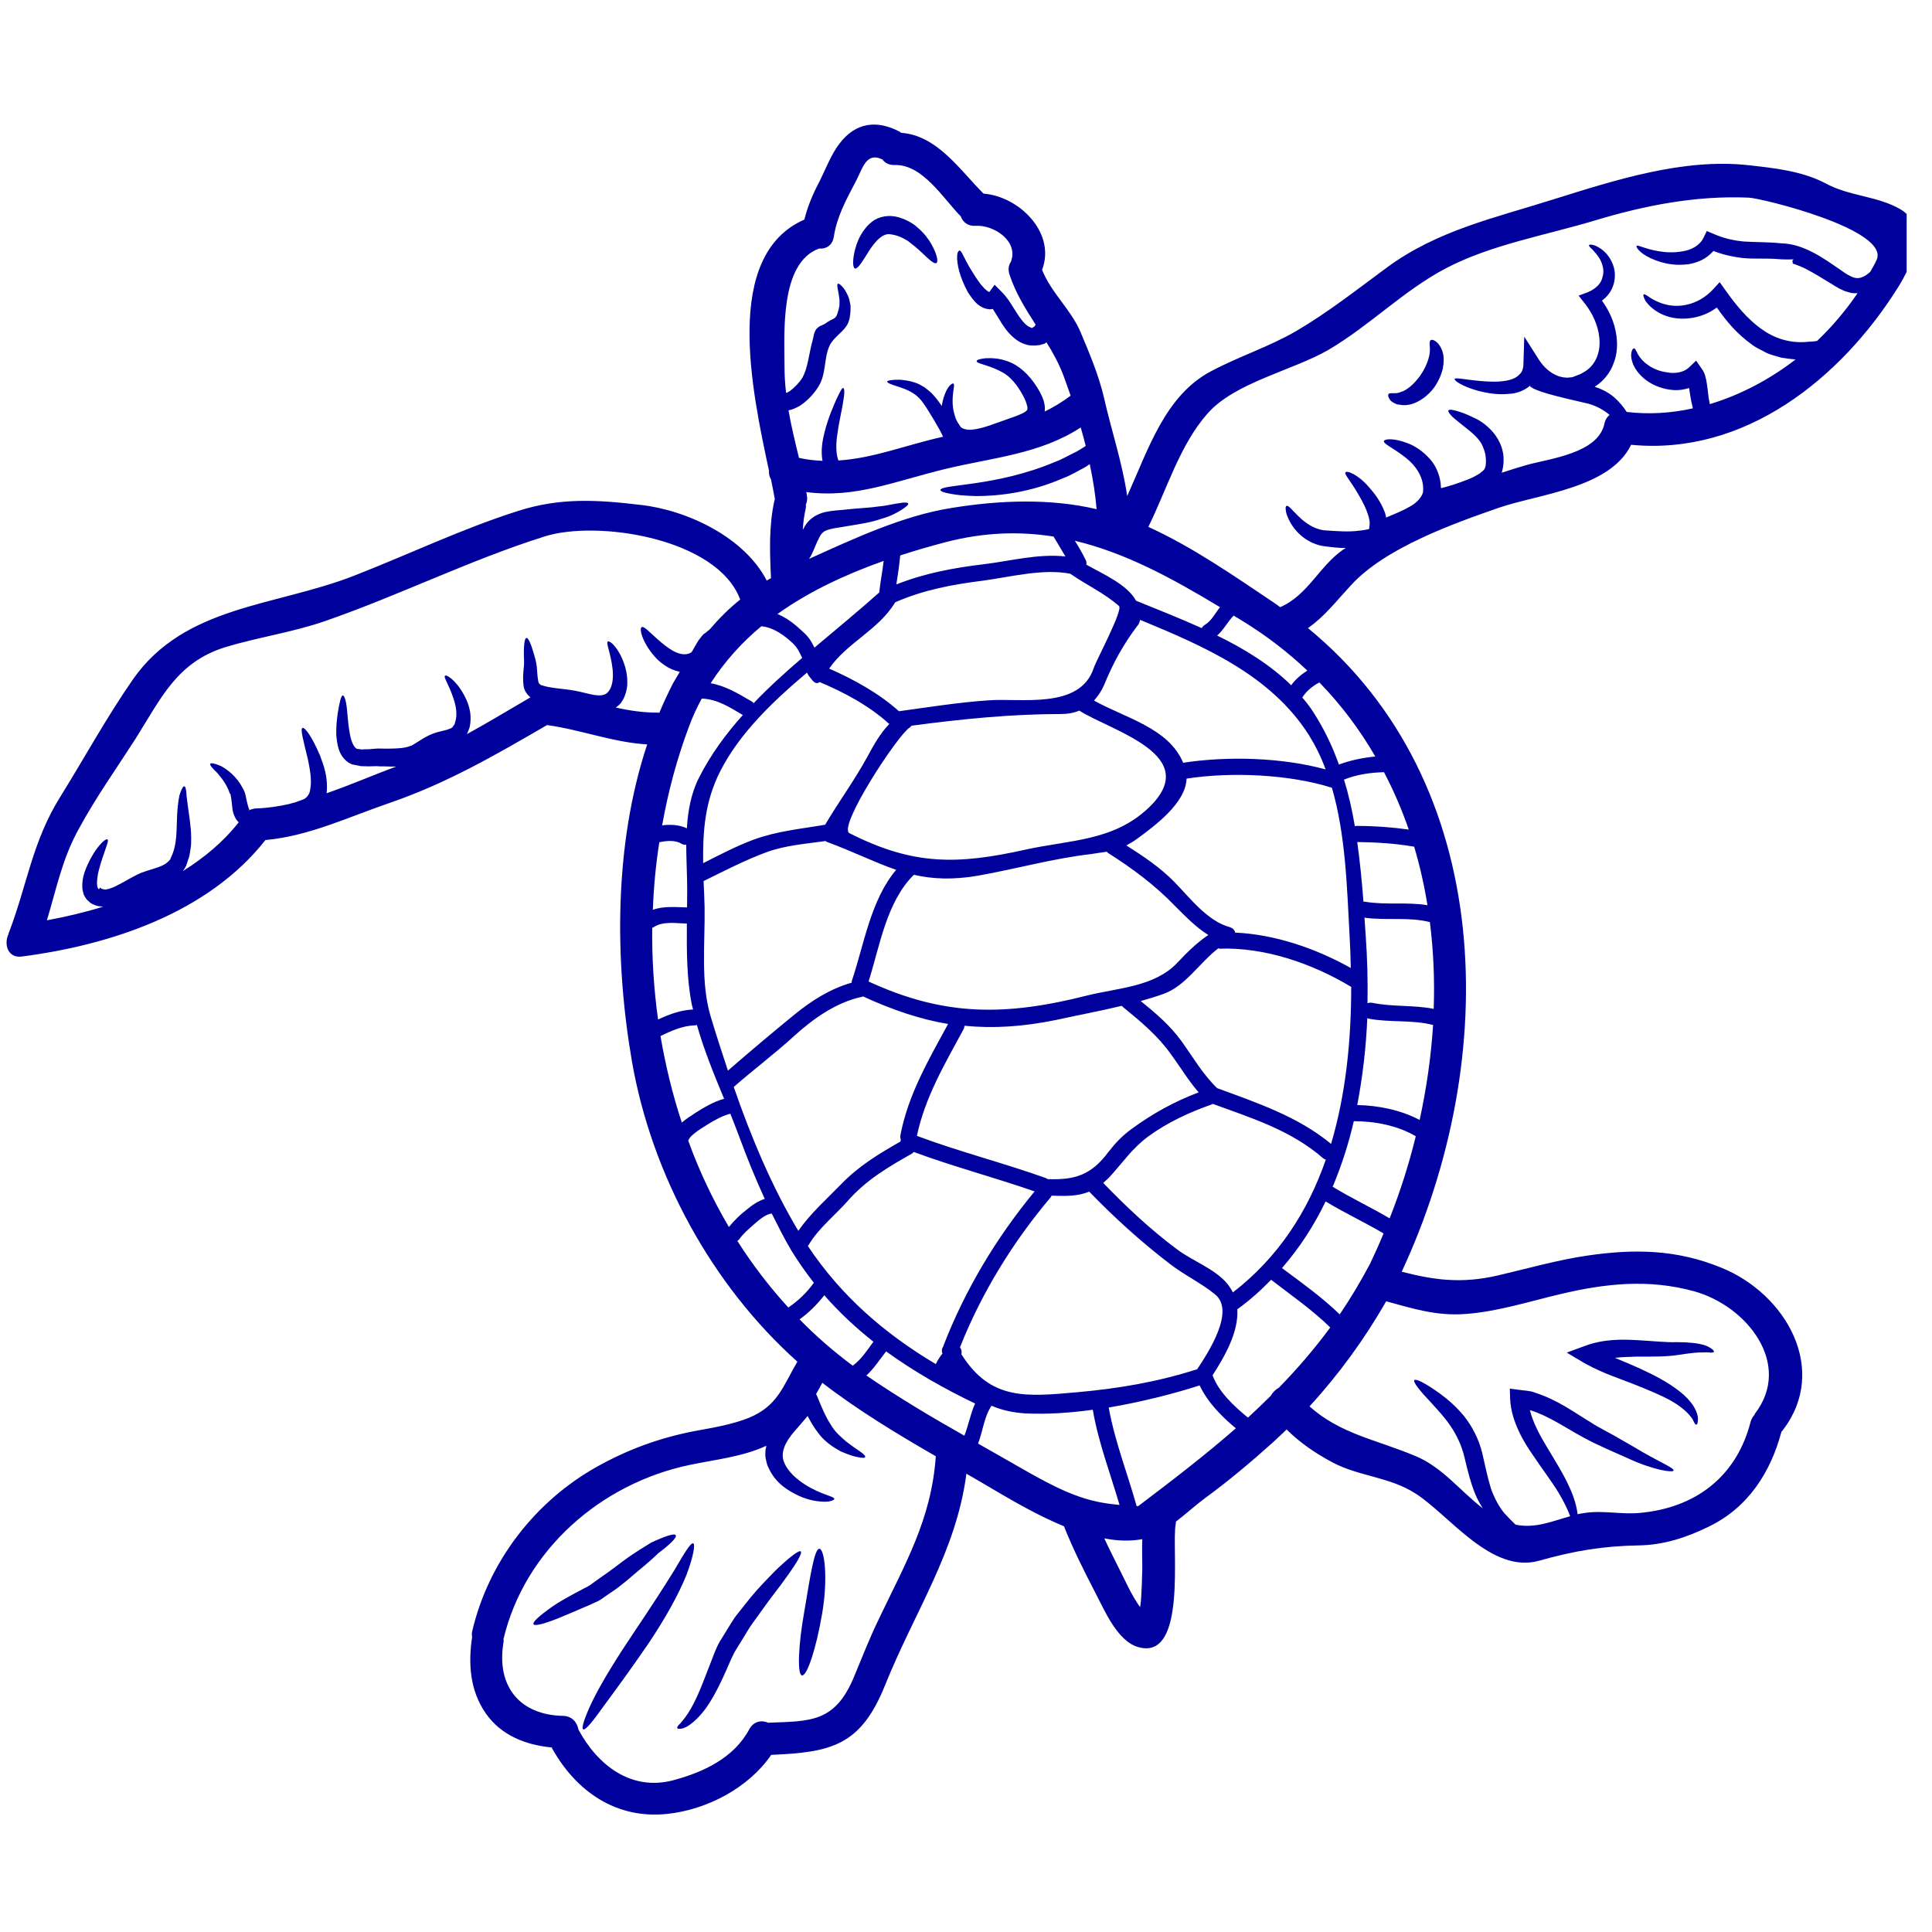 <svg xmlns="http://www.w3.org/2000/svg" xmlns:xlink="http://www.w3.org/1999/xlink" width="50" zoomAndPan="magnify" viewBox="0 0 37.5 37.5" height="50" preserveAspectRatio="xMidYMid meet" version="1.0"><defs><clipPath id="3ea13a7a8f"><path d="M 0 2.32 L 37.008 2.32 L 37.008 35.32 L 0 35.32 Z M 0 2.32 " clip-rule="nonzero"/></clipPath></defs><g clip-path="url(#3ea13a7a8f)"><path fill="#00009d" d="M 13.336 17.613 C 13.34 17.383 13.34 17.156 13.332 16.941 C 13.328 16.762 13.32 16.582 13.32 16.395 C 13.289 16.402 13.258 16.395 13.223 16.375 C 13.105 16.301 12.93 16.32 12.797 16.348 C 12.73 16.777 12.688 17.219 12.672 17.66 C 12.879 17.582 13.117 17.609 13.336 17.613 Z M 13.453 19.594 C 13.445 19.562 13.438 19.539 13.43 19.508 C 13.328 19.004 13.328 18.465 13.332 17.926 C 13.121 17.922 12.871 17.875 12.688 17.996 C 12.68 18.004 12.672 18.004 12.66 18.008 C 12.652 18.602 12.691 19.199 12.773 19.789 C 12.988 19.688 13.211 19.605 13.453 19.594 Z M 14.055 21.328 C 13.859 20.855 13.664 20.379 13.527 19.895 C 13.512 19.898 13.5 19.902 13.484 19.902 C 13.246 19.91 13.031 20.008 12.82 20.109 C 12.918 20.684 13.055 21.246 13.234 21.789 C 13.316 21.719 13.414 21.656 13.496 21.602 C 13.664 21.496 13.859 21.379 14.055 21.328 Z M 14.418 13.879 C 14.164 13.727 13.922 13.57 13.621 13.559 C 13.527 13.73 13.445 13.91 13.375 14.098 C 13.141 14.719 12.969 15.363 12.852 16.02 C 13.016 16 13.188 16.008 13.332 16.078 C 13.352 15.738 13.414 15.398 13.566 15.098 C 13.793 14.648 14.086 14.25 14.418 13.879 Z M 13.77 12.223 C 13.953 12.008 14.148 11.812 14.367 11.637 C 13.926 10.445 11.59 10.086 10.566 10.414 C 9.117 10.871 7.742 11.559 6.309 12.055 C 5.668 12.277 5.012 12.367 4.371 12.562 C 3.43 12.855 3.121 13.562 2.633 14.336 C 2.262 14.914 1.859 15.48 1.531 16.086 C 1.203 16.676 1.094 17.262 0.91 17.863 C 1.27 17.797 1.637 17.711 2.004 17.598 C 1.996 17.598 1.992 17.598 1.988 17.598 L 1.938 17.59 L 1.914 17.59 L 1.902 17.586 L 1.867 17.578 L 1.859 17.574 C 1.809 17.555 1.762 17.539 1.719 17.492 C 1.672 17.457 1.648 17.406 1.625 17.363 C 1.613 17.316 1.598 17.266 1.598 17.23 C 1.59 17.066 1.633 16.949 1.672 16.848 C 1.844 16.441 2.051 16.266 2.086 16.293 C 2.129 16.32 2.004 16.547 1.91 16.922 C 1.891 17.012 1.875 17.121 1.887 17.195 C 1.887 17.219 1.898 17.227 1.902 17.242 C 1.91 17.25 1.91 17.258 1.922 17.258 C 1.926 17.258 1.938 17.23 1.945 17.227 L 1.969 17.25 L 2.016 17.262 L 2.043 17.266 L 2.055 17.266 C 2.066 17.262 2.074 17.262 2.086 17.258 C 2.102 17.258 2.129 17.25 2.156 17.238 C 2.207 17.223 2.266 17.191 2.324 17.16 C 2.449 17.098 2.574 17.012 2.742 16.941 C 2.906 16.879 3.055 16.848 3.156 16.797 C 3.211 16.773 3.246 16.742 3.277 16.711 L 3.297 16.688 L 3.309 16.672 L 3.309 16.668 C 3.32 16.637 3.336 16.605 3.348 16.578 C 3.43 16.371 3.426 16.133 3.434 15.93 C 3.438 15.727 3.457 15.551 3.484 15.434 C 3.523 15.312 3.555 15.258 3.578 15.262 C 3.602 15.266 3.617 15.336 3.621 15.445 C 3.633 15.555 3.656 15.719 3.684 15.918 C 3.695 16.02 3.711 16.133 3.711 16.266 C 3.707 16.332 3.715 16.391 3.699 16.473 C 3.688 16.547 3.676 16.641 3.648 16.695 C 3.641 16.727 3.629 16.758 3.617 16.793 L 3.613 16.805 L 3.602 16.824 L 3.598 16.828 L 3.594 16.84 L 3.578 16.867 L 3.547 16.91 C 3.965 16.648 4.34 16.336 4.633 15.961 C 4.609 15.938 4.59 15.914 4.574 15.887 C 4.5 15.75 4.512 15.668 4.5 15.59 C 4.492 15.512 4.48 15.445 4.473 15.414 L 4.461 15.402 C 4.398 15.215 4.289 15.086 4.211 14.996 C 4.117 14.906 4.066 14.848 4.082 14.824 C 4.094 14.805 4.172 14.816 4.293 14.871 C 4.414 14.938 4.59 15.066 4.711 15.297 C 4.766 15.387 4.77 15.469 4.789 15.543 C 4.805 15.617 4.828 15.703 4.84 15.715 L 4.82 15.742 C 4.836 15.734 4.848 15.707 4.852 15.719 C 4.852 15.719 4.855 15.719 4.855 15.719 C 4.895 15.703 4.938 15.691 4.984 15.691 C 5.195 15.684 5.406 15.652 5.617 15.605 C 5.648 15.594 5.68 15.586 5.715 15.578 L 5.805 15.547 L 5.898 15.512 C 5.945 15.488 6.008 15.426 6.02 15.332 C 6.059 15.141 6.012 14.918 5.977 14.742 C 5.891 14.383 5.824 14.148 5.871 14.129 C 5.914 14.109 6.059 14.301 6.211 14.664 C 6.281 14.852 6.371 15.078 6.34 15.391 C 6.34 15.395 6.336 15.395 6.336 15.398 C 6.801 15.238 7.254 15.039 7.691 14.879 C 7.605 14.879 7.527 14.879 7.453 14.875 L 7.434 14.875 C 7.391 14.875 7.352 14.875 7.309 14.871 C 7.258 14.871 7.211 14.875 7.164 14.875 C 7.109 14.875 7.059 14.871 7.008 14.871 C 6.945 14.859 6.887 14.848 6.832 14.836 L 6.828 14.836 L 6.82 14.832 C 6.676 14.766 6.605 14.637 6.574 14.539 C 6.543 14.438 6.535 14.348 6.527 14.262 C 6.523 14.098 6.539 13.957 6.555 13.848 C 6.59 13.625 6.621 13.504 6.652 13.5 C 6.691 13.496 6.727 13.633 6.742 13.852 C 6.754 13.965 6.762 14.094 6.789 14.234 C 6.809 14.363 6.863 14.512 6.93 14.535 C 6.961 14.539 6.992 14.543 7.023 14.547 C 7.066 14.543 7.109 14.543 7.152 14.543 C 7.199 14.539 7.25 14.535 7.297 14.531 C 7.352 14.527 7.414 14.531 7.473 14.531 L 7.453 14.531 C 7.609 14.531 7.758 14.531 7.883 14.504 L 7.941 14.488 L 7.969 14.477 L 7.98 14.477 C 8.023 14.449 8.07 14.426 8.105 14.402 C 8.164 14.363 8.266 14.297 8.367 14.254 C 8.527 14.188 8.645 14.184 8.719 14.148 C 8.762 14.137 8.77 14.121 8.781 14.117 C 8.797 14.094 8.816 14.066 8.824 14.055 C 8.824 14.039 8.832 14.035 8.836 14.012 C 8.883 13.871 8.848 13.695 8.805 13.566 C 8.715 13.289 8.605 13.148 8.637 13.117 C 8.656 13.086 8.84 13.188 9 13.477 C 9.078 13.621 9.168 13.816 9.121 14.09 C 9.117 14.117 9.102 14.16 9.086 14.195 C 9.078 14.219 9.07 14.234 9.062 14.25 C 9.477 14.023 9.879 13.777 10.297 13.535 L 10.281 13.523 L 10.238 13.48 C 10.152 13.367 10.164 13.301 10.156 13.238 C 10.148 13.121 10.16 13.023 10.168 12.941 C 10.176 12.867 10.172 12.785 10.168 12.715 C 10.168 12.648 10.168 12.59 10.172 12.539 C 10.18 12.441 10.195 12.387 10.215 12.383 C 10.242 12.379 10.273 12.43 10.309 12.523 C 10.324 12.57 10.344 12.629 10.363 12.695 C 10.383 12.762 10.406 12.836 10.418 12.934 C 10.426 13.027 10.43 13.121 10.445 13.203 C 10.445 13.23 10.457 13.254 10.461 13.262 L 10.488 13.289 L 10.508 13.301 L 10.512 13.301 C 10.527 13.301 10.52 13.301 10.543 13.309 C 10.715 13.367 10.98 13.363 11.254 13.426 C 11.391 13.457 11.504 13.492 11.602 13.496 C 11.695 13.504 11.758 13.477 11.789 13.445 C 11.898 13.34 11.906 13.145 11.891 12.992 C 11.855 12.672 11.758 12.484 11.797 12.453 C 11.828 12.422 12.023 12.574 12.133 12.941 C 12.16 13.035 12.18 13.141 12.176 13.262 C 12.176 13.324 12.164 13.387 12.145 13.453 C 12.133 13.488 12.125 13.52 12.102 13.562 L 12.07 13.617 L 12.047 13.652 C 12.016 13.684 11.984 13.711 11.953 13.734 C 12.219 13.793 12.484 13.832 12.754 13.832 C 12.77 13.832 12.781 13.832 12.797 13.836 C 12.879 13.641 12.969 13.445 13.066 13.258 C 13.109 13.184 13.152 13.113 13.195 13.039 C 13.195 13.039 13.188 13.039 13.188 13.039 C 13.074 13.012 12.98 12.969 12.902 12.914 C 12.746 12.809 12.652 12.684 12.578 12.574 C 12.438 12.355 12.414 12.191 12.457 12.172 C 12.504 12.152 12.602 12.266 12.77 12.414 C 12.855 12.488 12.957 12.574 13.07 12.637 C 13.188 12.699 13.305 12.723 13.402 12.672 C 13.41 12.668 13.41 12.668 13.418 12.664 L 13.43 12.648 C 13.434 12.645 13.445 12.625 13.453 12.609 C 13.477 12.57 13.496 12.535 13.516 12.5 C 13.539 12.461 13.559 12.422 13.598 12.379 C 13.617 12.352 13.625 12.34 13.656 12.309 L 13.703 12.277 C 13.723 12.258 13.746 12.238 13.77 12.223 Z M 14.496 23.477 C 14.598 23.391 14.715 23.312 14.844 23.27 C 14.66 22.871 14.496 22.465 14.344 22.051 C 14.289 21.906 14.234 21.762 14.176 21.617 C 14.02 21.656 13.863 21.746 13.73 21.828 C 13.648 21.879 13.566 21.93 13.492 21.988 C 13.457 22.016 13.422 22.043 13.395 22.078 C 13.379 22.098 13.375 22.129 13.379 22.078 C 13.379 22.102 13.367 22.125 13.359 22.141 C 13.57 22.727 13.836 23.285 14.148 23.816 C 14.25 23.691 14.367 23.574 14.496 23.477 Z M 15.57 12.77 C 15.523 12.672 15.48 12.574 15.402 12.5 C 15.238 12.34 15.016 12.176 14.777 12.156 C 14.395 12.473 14.066 12.84 13.793 13.262 C 14.086 13.312 14.332 13.465 14.594 13.617 C 14.609 13.625 14.617 13.637 14.629 13.648 C 14.922 13.34 15.242 13.051 15.57 12.77 Z M 15.797 24.898 C 15.641 24.699 15.496 24.492 15.363 24.277 C 15.223 24.043 15.102 23.797 14.98 23.555 C 14.855 23.566 14.715 23.695 14.625 23.773 C 14.527 23.859 14.422 23.949 14.348 24.055 C 14.34 24.066 14.324 24.078 14.312 24.086 C 14.602 24.543 14.934 24.977 15.301 25.379 C 15.492 25.25 15.66 25.09 15.797 24.898 Z M 16.551 26.508 C 16.719 26.387 16.832 26.207 16.953 26.043 C 16.609 25.77 16.289 25.473 16 25.141 C 15.859 25.32 15.699 25.48 15.52 25.609 C 15.836 25.934 16.184 26.234 16.551 26.508 Z M 16.539 19.023 C 16.773 18.324 16.902 17.465 17.395 16.883 C 16.98 16.742 16.574 16.535 16.047 16.34 C 16.039 16.336 16.031 16.328 16.023 16.324 C 15.641 16.379 15.25 16.406 14.883 16.539 C 14.461 16.695 14.062 16.902 13.656 17.102 C 13.664 17.262 13.672 17.43 13.676 17.602 C 13.688 18.289 13.594 19.059 13.793 19.727 C 13.895 20.066 14.008 20.418 14.129 20.781 C 14.555 20.41 14.992 20.043 15.426 19.688 C 15.754 19.422 16.121 19.188 16.531 19.074 C 16.531 19.059 16.531 19.043 16.539 19.023 Z M 17.066 11.5 C 17.086 11.297 17.129 11.094 17.152 10.887 C 16.418 11.148 15.707 11.477 15.09 11.918 C 15.223 11.973 15.344 12.051 15.453 12.145 C 15.555 12.238 15.684 12.336 15.75 12.461 C 15.77 12.496 15.789 12.531 15.809 12.57 C 16.234 12.211 16.664 11.859 17.066 11.5 Z M 17.262 14.051 C 17.258 14.047 17.258 14.047 17.254 14.047 C 16.871 13.699 16.387 13.438 15.906 13.238 C 15.871 13.27 15.824 13.27 15.77 13.207 C 15.727 13.156 15.684 13.105 15.664 13.055 C 14.988 13.625 14.352 14.238 13.98 14.969 C 13.676 15.566 13.641 16.148 13.648 16.754 C 13.973 16.59 14.293 16.422 14.629 16.297 C 15.09 16.129 15.539 16.09 16.016 16.008 C 16.281 15.559 16.59 15.141 16.84 14.68 C 16.969 14.441 17.09 14.23 17.262 14.051 Z M 17.039 31.465 C 17.562 30.363 18.078 29.5 18.164 28.266 C 17.406 27.828 16.66 27.379 15.961 26.84 C 15.922 26.914 15.883 26.984 15.84 27.059 L 15.855 27.086 C 15.941 27.301 16.023 27.496 16.121 27.645 C 16.207 27.801 16.332 27.898 16.434 27.988 C 16.543 28.07 16.637 28.137 16.703 28.18 C 16.77 28.227 16.801 28.262 16.793 28.281 C 16.785 28.301 16.742 28.301 16.66 28.285 C 16.578 28.273 16.465 28.234 16.32 28.172 C 16.188 28.098 16.016 27.996 15.883 27.816 C 15.805 27.715 15.738 27.605 15.676 27.484 C 15.598 27.578 15.52 27.668 15.445 27.754 C 15.242 27.98 15.145 28.188 15.215 28.371 C 15.285 28.562 15.469 28.715 15.621 28.812 C 15.945 29.02 16.191 29.039 16.195 29.094 C 16.191 29.113 16.137 29.148 16.008 29.148 C 15.887 29.148 15.707 29.125 15.508 29.035 C 15.312 28.941 15.062 28.805 14.918 28.492 C 14.898 28.453 14.883 28.41 14.875 28.367 C 14.863 28.324 14.855 28.277 14.855 28.23 C 14.855 28.184 14.855 28.137 14.871 28.09 C 14.871 28.078 14.871 28.07 14.875 28.062 C 14.414 28.277 13.871 28.332 13.387 28.434 C 11.668 28.793 10.188 30.078 9.773 31.812 C 9.777 31.84 9.777 31.867 9.77 31.895 C 9.637 32.73 10.086 33.289 10.93 33.305 C 11.105 33.309 11.203 33.434 11.227 33.57 C 11.598 34.262 12.25 34.77 13.066 34.555 C 13.652 34.398 14.242 34.125 14.543 33.566 C 14.629 33.406 14.785 33.383 14.91 33.438 C 15.727 33.406 16.207 33.441 16.578 32.543 C 16.727 32.184 16.871 31.816 17.039 31.465 Z M 17.477 22.035 C 17.625 21.25 18.027 20.566 18.402 19.875 C 17.863 19.785 17.328 19.605 16.75 19.34 C 16.742 19.344 16.738 19.348 16.73 19.348 C 16.238 19.453 15.793 19.766 15.426 20.098 C 15.043 20.449 14.629 20.758 14.242 21.098 C 14.578 22.074 14.996 23.062 15.496 23.891 C 15.723 23.559 16.047 23.273 16.32 22.992 C 16.664 22.633 17.055 22.398 17.48 22.156 C 17.48 22.141 17.48 22.133 17.484 22.121 C 17.477 22.094 17.469 22.066 17.477 22.035 Z M 18.719 27.867 C 18.797 27.664 18.836 27.445 18.926 27.242 C 18.324 26.953 17.738 26.621 17.199 26.23 C 17.074 26.391 16.965 26.562 16.816 26.699 C 16.816 26.699 16.82 26.703 16.824 26.703 C 17.434 27.121 18.07 27.5 18.719 27.867 Z M 18.312 26.121 C 18.734 25.031 19.34 24.023 20.082 23.125 C 19.305 22.855 18.508 22.645 17.734 22.359 C 17.727 22.371 17.711 22.387 17.695 22.395 C 17.23 22.656 16.805 22.91 16.449 23.316 C 16.199 23.598 15.883 23.844 15.691 24.172 C 15.688 24.176 15.684 24.176 15.68 24.184 C 16.332 25.164 17.184 25.895 18.164 26.477 C 18.199 26.402 18.242 26.336 18.293 26.273 C 18.273 26.219 18.281 26.172 18.309 26.133 C 18.312 26.129 18.309 26.125 18.312 26.121 Z M 20.68 10.801 C 20.605 10.672 20.523 10.539 20.449 10.414 C 19.797 10.312 19.113 10.328 18.367 10.52 C 18.07 10.598 17.77 10.684 17.473 10.781 C 17.457 10.969 17.426 11.156 17.398 11.344 C 17.941 11.129 18.5 11.023 19.086 10.953 C 19.605 10.891 20.152 10.742 20.68 10.801 Z M 21.285 9.883 C 21.262 9.598 21.215 9.305 21.152 9.008 C 21.125 9.027 21.098 9.047 21.066 9.066 C 20.922 9.141 20.781 9.23 20.617 9.289 C 19.996 9.559 19.383 9.629 18.949 9.629 C 18.84 9.625 18.738 9.621 18.652 9.613 C 18.57 9.605 18.496 9.594 18.438 9.582 C 18.32 9.562 18.254 9.535 18.254 9.512 C 18.254 9.395 19.328 9.453 20.48 8.965 C 20.629 8.91 20.762 8.828 20.895 8.766 C 20.957 8.73 21.016 8.695 21.074 8.656 C 21.043 8.535 21.012 8.418 20.977 8.297 C 20.188 8.812 19.285 8.879 18.367 9.098 C 17.363 9.34 16.605 9.676 15.648 9.551 C 15.656 9.57 15.66 9.59 15.66 9.613 C 15.676 9.684 15.664 9.742 15.641 9.797 C 15.645 9.824 15.641 9.855 15.637 9.883 C 15.605 10.016 15.59 10.152 15.582 10.285 C 15.582 10.277 15.586 10.273 15.594 10.266 C 15.629 10.188 15.691 10.105 15.77 10.051 C 15.844 9.992 15.938 9.957 16.02 9.938 C 16.168 9.906 16.285 9.906 16.41 9.891 C 16.652 9.863 16.867 9.859 17.035 9.832 C 17.203 9.82 17.352 9.777 17.457 9.766 C 17.559 9.746 17.621 9.754 17.629 9.773 C 17.637 9.797 17.59 9.836 17.5 9.895 C 17.414 9.949 17.285 10.023 17.094 10.074 C 16.906 10.141 16.688 10.172 16.449 10.211 C 16.336 10.234 16.199 10.246 16.09 10.277 C 16.051 10.289 16.016 10.301 15.98 10.328 C 15.949 10.355 15.926 10.383 15.902 10.434 C 15.855 10.516 15.812 10.641 15.754 10.762 C 15.738 10.793 15.723 10.82 15.703 10.848 C 16.578 10.453 17.527 10.008 18.473 9.859 C 19.383 9.711 20.371 9.668 21.285 9.883 Z M 21.402 29.168 C 21.512 29.188 21.621 29.199 21.73 29.211 C 21.551 28.598 21.32 28 21.211 27.363 C 20.762 27.426 20.316 27.453 19.902 27.434 C 19.648 27.418 19.434 27.367 19.246 27.285 C 19.102 27.496 19.078 27.777 18.984 28.02 C 19.227 28.16 19.469 28.293 19.711 28.434 C 20.238 28.734 20.797 29.066 21.402 29.168 Z M 21.23 12.965 C 21.285 12.801 21.805 11.836 21.719 11.762 C 21.434 11.512 21.09 11.355 20.781 11.141 C 20.781 11.137 20.777 11.137 20.777 11.137 C 20.25 11.031 19.609 11.199 19.086 11.27 C 18.488 11.344 17.926 11.449 17.375 11.691 C 17.055 12.227 16.441 12.473 16.094 12.977 C 16.578 13.191 17.055 13.453 17.449 13.805 C 18.023 13.727 18.602 13.633 19.18 13.594 C 19.805 13.543 20.961 13.781 21.23 12.965 Z M 22.172 30.445 C 22.172 30.258 22.164 30.066 22.172 29.875 C 21.938 29.918 21.688 29.91 21.434 29.859 C 21.52 30.047 21.613 30.227 21.703 30.41 C 21.828 30.652 21.957 30.957 22.129 31.195 C 22.137 31.152 22.141 31.109 22.145 31.074 C 22.16 30.863 22.168 30.656 22.172 30.445 Z M 22.285 15.688 C 23.379 14.66 21.574 14.191 20.949 13.793 C 20.848 13.836 20.73 13.859 20.602 13.859 C 19.621 13.859 18.664 13.957 17.691 14.086 C 17.68 14.098 17.672 14.113 17.652 14.125 C 17.414 14.281 16.254 16.055 16.488 16.172 C 17.727 16.801 18.582 16.785 19.902 16.492 C 20.766 16.301 21.605 16.328 22.285 15.688 Z M 23.266 21.203 C 23.066 20.973 22.91 20.711 22.73 20.465 C 22.469 20.098 22.137 19.824 21.793 19.543 C 21.785 19.539 21.781 19.527 21.773 19.523 C 21.348 19.625 20.91 19.707 20.5 19.797 C 19.848 19.93 19.277 19.965 18.719 19.91 C 18.719 19.934 18.715 19.957 18.699 19.984 C 18.34 20.648 17.953 21.301 17.797 22.047 C 18.617 22.355 19.473 22.57 20.301 22.867 C 20.316 22.875 20.324 22.883 20.336 22.887 C 20.875 22.906 21.184 22.801 21.512 22.363 C 21.645 22.191 21.781 22.047 21.957 21.918 C 22.367 21.617 22.797 21.379 23.266 21.203 Z M 22.848 18.691 C 23.043 18.484 23.227 18.301 23.453 18.148 C 23.215 18 23.012 17.789 22.82 17.598 C 22.422 17.184 21.996 16.867 21.512 16.559 C 21.5 16.551 21.488 16.543 21.484 16.531 C 21.387 16.547 21.285 16.562 21.172 16.578 C 20.434 16.664 19.715 16.867 18.988 16.996 C 18.488 17.082 18.102 17.062 17.738 16.98 C 17.207 17.504 17.078 18.359 16.859 19.051 C 18.34 19.734 19.523 19.723 21.113 19.32 C 21.691 19.176 22.406 19.156 22.848 18.691 Z M 23.988 27.723 C 23.707 27.492 23.438 27.215 23.285 26.891 C 22.75 27.062 22.137 27.215 21.52 27.32 C 21.637 27.973 21.883 28.594 22.062 29.234 C 22.074 29.234 22.082 29.234 22.094 29.234 C 22.094 29.234 22.094 29.234 22.098 29.23 C 22.758 28.73 23.395 28.242 23.988 27.723 Z M 23.391 12.125 C 23.516 12.051 23.586 11.902 23.68 11.785 C 22.75 11.223 21.844 10.73 20.863 10.496 C 20.938 10.617 21.012 10.742 21.074 10.871 C 21.09 10.902 21.09 10.93 21.086 10.961 C 21.41 11.141 21.883 11.348 22.051 11.66 C 22.453 11.824 22.891 11.996 23.324 12.191 C 23.34 12.168 23.355 12.145 23.391 12.125 Z M 23.234 26.582 C 23.453 26.25 23.98 25.449 23.586 25.125 C 23.309 24.898 22.98 24.746 22.695 24.523 C 22.141 24.098 21.629 23.633 21.141 23.129 C 20.926 23.219 20.695 23.219 20.414 23.207 C 20.406 23.215 20.402 23.227 20.398 23.234 C 19.664 24.102 19.051 25.094 18.633 26.152 C 18.664 26.191 18.672 26.242 18.66 26.285 C 19.23 27.191 19.926 27.109 20.91 27.023 C 21.699 26.953 22.465 26.824 23.219 26.582 C 23.223 26.582 23.227 26.582 23.234 26.582 Z M 24.824 26.934 C 25.18 26.57 25.512 26.184 25.82 25.766 C 25.469 25.422 25.062 25.141 24.672 24.84 C 24.473 25.047 24.258 25.238 24.016 25.414 C 24.043 25.852 23.777 26.32 23.535 26.695 C 23.535 26.699 23.539 26.699 23.539 26.703 C 23.656 27.016 23.953 27.297 24.223 27.516 C 24.375 27.375 24.523 27.234 24.668 27.09 C 24.703 27.023 24.762 26.969 24.824 26.934 Z M 25.062 13.301 C 25.145 13.184 25.254 13.094 25.375 13.016 C 25.012 12.672 24.605 12.355 24.152 12.074 C 24.082 12.031 24.012 11.988 23.945 11.949 C 23.941 11.949 23.941 11.949 23.941 11.953 C 23.824 12.074 23.75 12.227 23.625 12.336 C 24.152 12.594 24.656 12.902 25.062 13.301 Z M 25.73 14.934 C 25.645 14.699 25.535 14.477 25.402 14.262 C 24.66 13.098 23.359 12.539 22.129 12.031 C 22.121 12.074 22.105 12.121 22.066 12.16 C 21.797 12.52 21.602 12.875 21.43 13.297 C 21.379 13.414 21.312 13.512 21.234 13.598 C 21.836 13.934 22.684 14.129 22.965 14.805 C 23.832 14.672 24.883 14.703 25.73 14.934 Z M 25.734 22.508 C 25.715 22.504 25.695 22.492 25.676 22.477 C 25.062 21.941 24.289 21.699 23.539 21.426 C 23.531 21.43 23.52 21.438 23.508 21.441 C 23.074 21.594 22.648 21.793 22.277 22.066 C 21.965 22.301 21.789 22.57 21.531 22.852 C 21.488 22.891 21.453 22.926 21.414 22.961 C 21.863 23.426 22.332 23.867 22.852 24.254 C 23.145 24.473 23.57 24.625 23.809 24.902 C 23.859 24.961 23.898 25.023 23.93 25.086 C 24.816 24.402 25.387 23.508 25.734 22.508 Z M 25.988 14.84 C 26.219 14.754 26.457 14.707 26.695 14.684 C 26.398 14.172 26.039 13.688 25.609 13.246 C 25.477 13.316 25.359 13.41 25.277 13.539 C 25.359 13.633 25.434 13.73 25.5 13.836 C 25.707 14.16 25.867 14.496 25.988 14.84 Z M 26.219 18.789 C 26.215 18.578 26.207 18.363 26.195 18.156 C 26.145 17.238 26.121 16.211 25.852 15.289 C 25.852 15.289 25.852 15.289 25.848 15.289 C 25.031 15.031 23.91 14.977 23.031 15.113 C 23.016 15.594 22.398 16.039 22.086 16.27 C 22.008 16.328 21.934 16.371 21.863 16.41 C 22.195 16.621 22.523 16.84 22.801 17.125 C 23.105 17.438 23.438 17.879 23.871 17.996 C 23.934 18.016 23.965 18.059 23.977 18.102 C 24.75 18.137 25.543 18.41 26.219 18.789 Z M 25.836 22.203 C 26.125 21.23 26.227 20.184 26.227 19.156 C 25.477 18.703 24.551 18.383 23.676 18.414 C 23.664 18.414 23.656 18.41 23.648 18.406 C 23.281 18.688 23.012 19.137 22.59 19.289 C 22.449 19.34 22.297 19.387 22.141 19.43 C 22.43 19.664 22.715 19.906 22.934 20.211 C 23.156 20.52 23.348 20.855 23.625 21.121 C 24.398 21.406 25.188 21.668 25.836 22.203 Z M 26.594 24.527 C 26.684 24.336 26.773 24.141 26.855 23.941 C 26.488 23.723 26.098 23.543 25.73 23.32 C 25.508 23.781 25.227 24.219 24.883 24.613 C 25.266 24.898 25.656 25.176 26.004 25.512 C 26.215 25.199 26.41 24.875 26.594 24.527 Z M 27.344 16.102 C 27.211 15.719 27.051 15.344 26.863 14.988 C 26.598 14.996 26.336 15.031 26.086 15.133 C 26.18 15.43 26.246 15.73 26.297 16.035 C 26.309 16.035 26.32 16.031 26.332 16.031 C 26.672 16.031 27.008 16.055 27.344 16.102 Z M 26.973 23.648 C 27.176 23.133 27.348 22.598 27.48 22.055 C 27.125 21.844 26.68 21.762 26.277 21.762 C 26.176 22.203 26.039 22.625 25.867 23.035 C 26.227 23.254 26.609 23.434 26.973 23.648 Z M 27.707 17.57 C 27.645 17.184 27.559 16.805 27.449 16.434 C 27.082 16.371 26.715 16.348 26.344 16.344 C 26.398 16.727 26.434 17.113 26.465 17.504 C 26.477 17.504 26.492 17.496 26.504 17.504 C 26.906 17.57 27.312 17.504 27.707 17.57 Z M 27.555 21.738 C 27.688 21.129 27.777 20.512 27.816 19.895 C 27.41 19.789 26.969 19.852 26.555 19.77 C 26.543 19.766 26.543 19.762 26.539 19.758 C 26.516 20.328 26.449 20.898 26.344 21.449 C 26.754 21.457 27.184 21.543 27.555 21.738 Z M 27.828 19.582 C 27.848 19.016 27.824 18.453 27.754 17.898 C 27.344 17.793 26.906 17.871 26.484 17.812 C 26.492 17.926 26.5 18.043 26.508 18.156 C 26.539 18.59 26.551 19.031 26.543 19.473 C 26.57 19.465 26.602 19.457 26.637 19.465 C 27.043 19.547 27.441 19.504 27.828 19.582 Z M 34.062 27.441 C 34.801 26.48 33.91 25.352 32.891 25.066 C 32.004 24.82 31.16 24.91 30.277 25.121 C 29.68 25.262 29.059 25.461 28.445 25.504 C 27.887 25.547 27.434 25.402 26.906 25.258 C 26.488 25.988 25.988 26.676 25.418 27.297 C 26.016 27.836 26.715 27.941 27.484 28.266 C 27.996 28.48 28.348 28.945 28.781 29.277 C 28.73 29.195 28.68 29.109 28.641 29.016 C 28.547 28.793 28.484 28.535 28.426 28.289 C 28.371 28.055 28.273 27.855 28.156 27.68 C 28.039 27.508 27.902 27.363 27.793 27.242 C 27.559 26.996 27.422 26.824 27.453 26.789 C 27.484 26.754 27.676 26.852 27.957 27.055 C 28.098 27.16 28.262 27.297 28.418 27.488 C 28.57 27.68 28.703 27.926 28.77 28.203 C 28.828 28.465 28.879 28.695 28.941 28.898 C 29.012 29.094 29.102 29.254 29.199 29.371 C 29.281 29.461 29.355 29.535 29.418 29.594 C 29.801 29.672 30.125 29.527 30.477 29.43 C 30.434 29.312 30.359 29.152 30.254 28.977 C 30.129 28.77 29.949 28.535 29.758 28.25 C 29.66 28.109 29.559 27.953 29.477 27.773 C 29.395 27.594 29.324 27.391 29.312 27.16 L 29.305 26.953 L 29.488 26.977 C 29.586 26.992 29.703 26.992 29.793 27.031 C 30.246 27.176 30.57 27.426 30.879 27.609 C 30.953 27.66 31.027 27.699 31.098 27.738 C 31.176 27.781 31.25 27.82 31.32 27.859 C 31.465 27.941 31.594 28.016 31.715 28.086 C 32.184 28.371 32.496 28.488 32.484 28.543 C 32.48 28.586 32.113 28.543 31.605 28.309 C 31.48 28.254 31.34 28.191 31.191 28.125 C 31.117 28.09 31.043 28.055 30.965 28.02 C 30.879 27.977 30.797 27.938 30.715 27.891 C 30.391 27.715 30.055 27.48 29.699 27.371 C 29.695 27.371 29.695 27.371 29.695 27.371 C 29.758 27.621 29.891 27.863 30.02 28.078 C 30.191 28.363 30.355 28.625 30.461 28.863 C 30.555 29.066 30.605 29.246 30.621 29.391 C 30.664 29.383 30.711 29.371 30.758 29.367 C 31.102 29.312 31.465 29.398 31.812 29.367 C 32.918 29.273 33.711 28.652 33.98 27.594 C 33.996 27.539 34.023 27.496 34.055 27.461 C 34.059 27.453 34.059 27.449 34.062 27.441 Z M 36.422 5.051 C 36.707 4.461 34.188 3.844 33.941 3.836 C 32.922 3.793 31.938 3.984 30.965 4.277 C 30.023 4.562 28.926 4.75 28.051 5.215 C 27.234 5.648 26.582 6.324 25.781 6.793 C 25.094 7.191 23.965 7.422 23.434 8.031 C 22.898 8.641 22.652 9.492 22.289 10.227 C 23.148 10.617 23.961 11.184 24.734 11.703 C 24.773 11.727 24.809 11.758 24.848 11.785 C 25.383 11.555 25.605 10.992 26.07 10.668 C 26.09 10.66 26.105 10.648 26.121 10.637 C 25.98 10.637 25.848 10.621 25.727 10.605 C 25.48 10.578 25.289 10.445 25.172 10.316 C 25.055 10.188 25 10.059 24.969 9.969 C 24.949 9.883 24.949 9.832 24.969 9.82 C 24.992 9.809 25.031 9.84 25.094 9.91 C 25.152 9.965 25.23 10.059 25.344 10.141 C 25.449 10.219 25.594 10.293 25.754 10.297 C 25.953 10.309 26.172 10.328 26.375 10.301 C 26.473 10.293 26.57 10.27 26.57 10.27 L 26.574 10.27 L 26.582 10.207 C 26.586 10.191 26.582 10.172 26.586 10.156 C 26.586 10.125 26.578 10.086 26.57 10.047 C 26.527 9.883 26.441 9.723 26.367 9.598 C 26.219 9.34 26.098 9.215 26.113 9.172 C 26.137 9.125 26.352 9.203 26.566 9.449 C 26.676 9.574 26.797 9.723 26.883 9.953 C 26.891 9.98 26.898 10.016 26.906 10.047 C 26.922 10.039 26.934 10.031 26.949 10.027 C 27.074 9.973 27.219 9.918 27.359 9.836 C 27.496 9.766 27.605 9.641 27.621 9.551 C 27.656 9.219 27.41 8.965 27.211 8.828 C 27.016 8.684 26.844 8.609 26.863 8.559 C 26.875 8.52 27.047 8.496 27.328 8.605 C 27.465 8.656 27.621 8.758 27.762 8.918 C 27.883 9.055 27.965 9.258 27.969 9.473 C 27.973 9.473 27.977 9.473 27.977 9.473 C 27.977 9.473 28.004 9.469 28.023 9.461 C 28.043 9.457 28.066 9.453 28.086 9.445 C 28.156 9.426 28.254 9.395 28.34 9.363 C 28.43 9.332 28.523 9.297 28.609 9.254 L 28.672 9.219 C 28.688 9.211 28.703 9.199 28.719 9.191 C 28.734 9.18 28.758 9.156 28.781 9.141 L 28.801 9.121 C 28.805 9.117 28.809 9.113 28.809 9.109 C 28.836 9.078 28.848 8.988 28.84 8.902 C 28.836 8.855 28.836 8.832 28.82 8.777 C 28.805 8.719 28.789 8.695 28.777 8.656 C 28.719 8.523 28.586 8.41 28.473 8.32 C 28.359 8.227 28.258 8.152 28.195 8.094 C 28.133 8.031 28.102 7.988 28.113 7.969 C 28.125 7.945 28.18 7.949 28.262 7.973 C 28.348 7.996 28.465 8.035 28.609 8.109 C 28.855 8.211 29.32 8.594 29.148 9.176 C 29.312 9.121 29.477 9.07 29.641 9.023 C 30.098 8.898 31.016 8.797 31.141 8.227 C 31.156 8.148 31.195 8.09 31.242 8.055 C 31.211 8.027 31.176 8 31.141 7.977 C 31.039 7.91 30.93 7.859 30.797 7.828 C 30.215 7.695 29.762 7.586 29.691 7.488 C 29.688 7.492 29.68 7.5 29.672 7.508 C 29.543 7.605 29.402 7.641 29.285 7.645 C 29.043 7.668 28.848 7.625 28.691 7.586 C 28.379 7.5 28.223 7.387 28.234 7.355 C 28.25 7.324 28.426 7.367 28.727 7.395 C 28.875 7.406 29.062 7.422 29.246 7.387 C 29.34 7.371 29.43 7.332 29.484 7.277 C 29.543 7.227 29.57 7.156 29.57 7.055 L 29.586 6.535 L 29.867 6.977 C 29.957 7.121 30.102 7.254 30.262 7.305 C 30.305 7.316 30.344 7.328 30.387 7.328 C 30.43 7.336 30.461 7.324 30.5 7.324 L 30.523 7.32 L 30.562 7.305 L 30.645 7.273 C 30.68 7.262 30.73 7.23 30.77 7.207 C 30.988 7.066 31.07 6.812 31.043 6.559 C 31.02 6.305 30.902 6.074 30.77 5.902 L 30.641 5.738 L 30.82 5.672 C 30.977 5.605 31.082 5.5 31.105 5.375 C 31.145 5.25 31.105 5.129 31.059 5.039 C 31.008 4.945 30.945 4.887 30.906 4.84 C 30.859 4.801 30.836 4.77 30.844 4.758 C 30.848 4.742 30.887 4.746 30.949 4.762 C 31.016 4.789 31.105 4.836 31.195 4.941 C 31.277 5.043 31.367 5.207 31.34 5.418 C 31.328 5.52 31.289 5.629 31.215 5.719 C 31.18 5.766 31.137 5.801 31.094 5.836 C 31.23 6.023 31.34 6.25 31.375 6.52 C 31.398 6.688 31.391 6.871 31.32 7.051 C 31.258 7.23 31.125 7.395 30.965 7.5 C 30.961 7.504 30.957 7.504 30.953 7.508 C 31.105 7.555 31.238 7.629 31.34 7.719 C 31.445 7.816 31.52 7.91 31.574 7.996 C 32.004 8.047 32.441 8.02 32.859 7.926 C 32.848 7.875 32.836 7.824 32.824 7.773 C 32.809 7.691 32.797 7.609 32.785 7.531 C 32.734 7.547 32.684 7.559 32.633 7.566 C 32.508 7.582 32.391 7.566 32.289 7.539 C 32.078 7.484 31.914 7.371 31.809 7.246 C 31.703 7.121 31.66 6.992 31.66 6.891 C 31.664 6.805 31.691 6.77 31.711 6.762 C 31.738 6.758 31.758 6.809 31.789 6.871 C 31.82 6.926 31.879 7.008 31.973 7.074 C 32.066 7.145 32.199 7.207 32.355 7.227 C 32.508 7.258 32.68 7.227 32.773 7.141 L 32.922 7 L 33.035 7.164 C 33.098 7.254 33.098 7.309 33.117 7.371 C 33.141 7.504 33.152 7.613 33.164 7.719 C 33.172 7.766 33.18 7.805 33.188 7.844 C 33.785 7.664 34.352 7.363 34.852 6.977 C 34.758 6.969 34.664 6.957 34.57 6.941 C 34.477 6.91 34.371 6.891 34.277 6.844 C 34.188 6.793 34.09 6.754 34.008 6.691 C 33.711 6.48 33.5 6.223 33.324 5.969 C 33.16 6.09 32.973 6.156 32.805 6.176 C 32.578 6.207 32.375 6.16 32.23 6.086 C 32.082 6.012 31.992 5.914 31.941 5.844 C 31.902 5.773 31.891 5.73 31.902 5.715 C 31.918 5.703 31.957 5.727 32.02 5.773 C 32.082 5.812 32.176 5.867 32.301 5.902 C 32.426 5.938 32.582 5.953 32.758 5.91 C 32.926 5.871 33.105 5.773 33.246 5.621 L 33.379 5.477 L 33.496 5.641 C 33.688 5.91 33.914 6.195 34.207 6.398 C 34.488 6.598 34.809 6.668 35.105 6.633 C 35.141 6.633 35.18 6.629 35.215 6.625 C 35.23 6.625 35.25 6.621 35.27 6.617 C 35.566 6.336 35.828 6.023 36.055 5.691 C 36.008 5.691 35.957 5.695 35.91 5.68 C 35.852 5.664 35.793 5.648 35.762 5.629 L 35.703 5.602 L 35.695 5.598 L 35.691 5.598 L 35.676 5.586 L 35.633 5.562 C 35.594 5.539 35.559 5.516 35.52 5.492 C 35.367 5.398 35.207 5.301 35.059 5.223 C 35.023 5.203 34.977 5.184 34.93 5.164 L 34.859 5.137 L 34.828 5.125 L 34.809 5.121 L 34.801 5.117 L 34.797 5.113 L 34.793 5.07 C 34.773 5.066 34.82 5.035 34.812 5.035 C 34.723 5.035 34.633 5.039 34.535 5.031 C 34.305 5.008 34.062 5.031 33.82 5.008 C 33.625 4.984 33.434 4.941 33.258 4.871 C 33.191 4.945 33.113 5.008 33.031 5.047 C 32.91 5.105 32.789 5.133 32.68 5.137 C 32.461 5.152 32.281 5.105 32.141 5.055 C 31.996 5 31.898 4.941 31.832 4.879 C 31.773 4.824 31.758 4.785 31.766 4.773 C 31.789 4.746 31.926 4.832 32.188 4.875 C 32.316 4.898 32.48 4.91 32.652 4.879 C 32.82 4.855 32.992 4.77 33.066 4.613 L 33.129 4.484 L 33.277 4.547 C 33.449 4.621 33.633 4.668 33.852 4.688 C 34.066 4.703 34.309 4.695 34.574 4.723 C 35.016 4.73 35.418 5.031 35.695 5.219 C 35.844 5.328 35.969 5.402 36.055 5.398 C 36.137 5.398 36.223 5.348 36.301 5.277 C 36.344 5.203 36.387 5.129 36.422 5.051 Z M 36.887 4.062 C 37.445 4.395 37.102 5.16 36.848 5.566 C 35.73 7.355 33.859 8.848 31.66 8.633 C 31.25 9.48 29.855 9.59 29.082 9.859 C 28.195 10.168 26.879 10.637 26.219 11.363 C 25.922 11.684 25.703 11.973 25.387 12.191 C 29.051 15.195 29.133 20.551 27.207 24.684 C 27.844 24.848 28.367 24.918 29.066 24.758 C 29.641 24.625 30.223 24.457 30.809 24.371 C 31.723 24.238 32.535 24.25 33.402 24.602 C 34.68 25.117 35.5 26.594 34.605 27.758 C 34.598 27.77 34.586 27.781 34.578 27.789 C 34.367 28.582 33.926 29.27 33.156 29.637 C 32.73 29.844 32.293 29.988 31.812 29.996 C 31.102 30.008 30.555 30.102 29.875 30.293 C 28.949 30.555 28.137 29.414 27.48 28.992 C 26.973 28.664 26.387 28.66 25.867 28.387 C 25.523 28.203 25.234 28.004 24.973 27.746 C 24.883 27.832 24.793 27.918 24.703 28 C 24.277 28.383 23.84 28.75 23.375 29.09 C 23.215 29.207 23.023 29.383 22.824 29.535 C 22.824 29.555 22.824 29.566 22.82 29.586 C 22.734 30.012 23.055 32.25 22.09 31.969 C 21.68 31.852 21.43 31.234 21.25 30.895 C 21.035 30.48 20.824 30.059 20.652 29.625 C 20.188 29.434 19.742 29.18 19.395 28.977 C 19.184 28.852 18.973 28.727 18.758 28.605 C 18.559 30.121 17.762 31.262 17.18 32.707 C 16.707 33.887 16.133 34.012 14.969 34.062 C 14.527 34.707 13.719 35.125 12.957 35.207 C 11.965 35.316 11.176 34.773 10.707 33.918 C 10.211 33.871 9.73 33.688 9.43 33.258 C 9.121 32.816 9.086 32.293 9.164 31.773 C 9.156 31.734 9.156 31.695 9.168 31.652 C 9.484 30.309 10.387 29.137 11.594 28.465 C 12.191 28.133 12.789 27.914 13.461 27.781 C 13.816 27.715 14.195 27.656 14.535 27.52 C 15.098 27.289 15.199 26.902 15.477 26.43 C 13.809 24.938 12.648 22.793 12.266 20.602 C 11.93 18.656 11.914 16.395 12.562 14.449 C 11.898 14.41 11.277 14.164 10.621 14.074 C 10.621 14.074 10.621 14.074 10.617 14.074 C 9.609 14.66 8.664 15.207 7.559 15.586 C 6.762 15.859 5.992 16.23 5.152 16.305 C 4.039 17.719 2.156 18.34 0.426 18.566 C 0.156 18.605 0.07 18.332 0.164 18.133 C 0.168 18.121 0.168 18.105 0.176 18.094 C 0.527 17.172 0.629 16.332 1.168 15.469 C 1.637 14.715 2.074 13.914 2.582 13.184 C 3.59 11.746 5.348 11.773 6.879 11.172 C 7.93 10.762 8.98 10.258 10.055 9.918 C 10.871 9.656 11.59 9.699 12.441 9.801 C 13.336 9.902 14.449 10.426 14.883 11.27 C 14.91 11.254 14.938 11.234 14.965 11.223 C 14.941 10.711 14.922 10.223 15.031 9.715 C 15.035 9.707 15.039 9.699 15.039 9.688 C 15.02 9.57 14.992 9.445 14.965 9.305 C 14.934 9.254 14.922 9.195 14.926 9.137 C 14.59 7.57 14.027 4.957 15.613 4.262 C 15.676 4.004 15.781 3.758 15.906 3.523 C 16.023 3.289 16.133 2.996 16.293 2.789 C 16.605 2.375 17.023 2.32 17.473 2.562 C 17.48 2.57 17.484 2.574 17.492 2.578 C 18.191 2.629 18.625 3.293 19.09 3.758 C 19.781 3.812 20.5 4.516 20.227 5.238 C 20.406 5.688 20.785 6.004 20.973 6.445 C 21.148 6.863 21.328 7.285 21.43 7.727 C 21.574 8.363 21.785 8.984 21.879 9.629 C 22.289 8.719 22.617 7.676 23.504 7.207 C 24.039 6.922 24.625 6.734 25.152 6.43 C 25.781 6.062 26.336 5.621 26.922 5.191 C 27.902 4.469 29.016 4.23 30.16 3.867 C 31.348 3.496 32.676 3.066 33.941 3.207 C 34.441 3.262 34.98 3.32 35.434 3.559 C 35.898 3.812 36.438 3.801 36.887 4.062 Z M 16.008 6.289 L 16.012 6.285 C 16.086 6.227 16.168 6.195 16.191 6.18 C 16.207 6.168 16.219 6.16 16.227 6.145 C 16.23 6.137 16.234 6.137 16.242 6.121 L 16.258 6.074 C 16.277 6.02 16.285 5.98 16.293 5.934 C 16.293 5.887 16.297 5.84 16.293 5.801 C 16.281 5.719 16.27 5.648 16.258 5.598 C 16.25 5.543 16.25 5.516 16.262 5.508 C 16.277 5.5 16.305 5.516 16.34 5.555 C 16.379 5.59 16.418 5.652 16.465 5.754 C 16.484 5.801 16.496 5.863 16.508 5.926 C 16.512 5.992 16.508 6.074 16.496 6.145 L 16.488 6.191 C 16.48 6.211 16.473 6.238 16.465 6.262 C 16.387 6.445 16.172 6.539 16.094 6.727 C 15.988 6.977 16.039 7.262 15.883 7.508 C 15.785 7.664 15.664 7.785 15.52 7.879 C 15.457 7.914 15.391 7.949 15.305 7.965 C 15.359 8.277 15.434 8.582 15.508 8.887 C 15.66 8.922 15.812 8.938 15.965 8.945 C 15.961 8.918 15.957 8.891 15.953 8.863 C 15.938 8.672 15.973 8.516 16.008 8.375 C 16.082 8.09 16.176 7.887 16.238 7.742 C 16.305 7.605 16.344 7.523 16.367 7.531 C 16.391 7.535 16.398 7.625 16.367 7.785 C 16.348 7.938 16.289 8.156 16.254 8.422 C 16.227 8.582 16.219 8.797 16.273 8.938 C 16.961 8.895 17.598 8.633 18.305 8.477 C 18.266 8.387 18.207 8.289 18.156 8.199 C 18.07 8.059 17.996 7.926 17.922 7.828 C 17.785 7.621 17.59 7.559 17.445 7.508 C 17.305 7.465 17.219 7.434 17.219 7.406 C 17.223 7.387 17.309 7.367 17.469 7.371 C 17.551 7.379 17.652 7.387 17.77 7.43 C 17.824 7.445 17.887 7.484 17.949 7.52 C 18 7.562 18.066 7.609 18.113 7.664 C 18.172 7.73 18.23 7.805 18.281 7.879 C 18.297 7.75 18.336 7.652 18.371 7.578 C 18.426 7.473 18.488 7.434 18.504 7.445 C 18.531 7.457 18.512 7.52 18.5 7.625 C 18.488 7.727 18.477 7.883 18.527 8.047 C 18.539 8.086 18.551 8.133 18.57 8.164 C 18.582 8.18 18.582 8.195 18.602 8.219 C 18.617 8.242 18.633 8.266 18.648 8.289 C 18.676 8.32 18.758 8.348 18.859 8.34 C 19.074 8.324 19.332 8.211 19.629 8.109 C 19.762 8.066 19.906 8.004 19.93 7.965 C 19.941 7.957 19.945 7.941 19.941 7.895 C 19.93 7.852 19.918 7.805 19.891 7.746 C 19.789 7.535 19.656 7.359 19.516 7.262 C 19.223 7.078 18.949 7.066 18.957 7.008 C 18.957 6.984 19.023 6.965 19.133 6.953 C 19.254 6.949 19.434 6.949 19.641 7.047 C 19.848 7.145 20.039 7.348 20.18 7.602 C 20.211 7.664 20.254 7.742 20.27 7.832 C 20.281 7.875 20.285 7.93 20.277 7.988 C 20.453 7.902 20.621 7.801 20.781 7.68 C 20.73 7.539 20.684 7.402 20.637 7.277 C 20.551 7.055 20.438 6.844 20.312 6.645 C 20.309 6.648 20.305 6.652 20.301 6.652 C 20.289 6.664 20.27 6.672 20.262 6.676 L 20.242 6.68 L 20.203 6.691 L 20.18 6.699 L 20.156 6.699 L 20.133 6.703 L 20.074 6.707 C 20.039 6.707 19.996 6.703 19.957 6.699 C 19.879 6.68 19.801 6.648 19.738 6.602 C 19.609 6.512 19.523 6.398 19.449 6.285 C 19.383 6.18 19.324 6.078 19.27 5.996 C 19.238 6.004 19.207 6.008 19.184 6 C 19.086 5.988 19.027 5.945 18.98 5.91 C 18.887 5.828 18.84 5.75 18.789 5.676 C 18.703 5.52 18.652 5.383 18.617 5.262 C 18.586 5.141 18.574 5.043 18.578 4.969 C 18.582 4.887 18.609 4.863 18.629 4.863 C 18.664 4.871 18.699 4.98 18.816 5.184 C 18.875 5.277 18.941 5.395 19.031 5.512 C 19.074 5.562 19.125 5.625 19.172 5.652 C 19.184 5.664 19.191 5.664 19.203 5.668 L 19.305 5.527 L 19.441 5.664 C 19.582 5.805 19.656 5.957 19.746 6.09 C 19.809 6.188 19.875 6.273 19.938 6.32 C 19.969 6.344 20 6.355 20.031 6.367 L 20.078 6.336 L 20.102 6.301 C 19.902 5.992 19.711 5.684 19.594 5.328 C 19.562 5.227 19.578 5.145 19.621 5.082 C 19.777 4.68 19.289 4.359 18.93 4.383 C 18.781 4.391 18.688 4.309 18.648 4.199 C 18.301 3.844 17.906 3.188 17.367 3.203 C 17.254 3.207 17.176 3.16 17.125 3.094 C 16.805 2.941 16.742 3.281 16.602 3.539 C 16.422 3.879 16.242 4.211 16.184 4.598 C 16.156 4.77 16.027 4.836 15.898 4.824 C 15.133 5.105 15.227 6.461 15.227 7.109 C 15.227 7.289 15.238 7.457 15.258 7.625 C 15.281 7.621 15.305 7.609 15.332 7.59 C 15.422 7.523 15.516 7.426 15.574 7.332 C 15.684 7.137 15.699 6.867 15.773 6.605 L 15.789 6.535 C 15.797 6.508 15.793 6.48 15.832 6.406 C 15.852 6.371 15.898 6.34 15.918 6.328 L 15.957 6.312 C 15.977 6.305 15.988 6.293 16.008 6.289 " fill-opacity="1" fill-rule="nonzero"/></g><path fill="#00009d" d="M 33.234 26.188 C 33.262 26.211 33.27 26.23 33.27 26.238 C 33.262 26.25 33.242 26.254 33.207 26.254 C 33.172 26.25 33.129 26.246 33.07 26.25 C 32.953 26.246 32.785 26.266 32.562 26.301 C 32.332 26.336 32.055 26.332 31.766 26.332 C 31.629 26.336 31.484 26.34 31.344 26.355 C 31.512 26.426 31.684 26.496 31.836 26.566 C 32.117 26.695 32.367 26.828 32.562 26.977 C 32.758 27.121 32.891 27.285 32.938 27.434 C 32.965 27.512 32.957 27.559 32.953 27.594 C 32.949 27.633 32.941 27.648 32.926 27.652 C 32.914 27.656 32.902 27.641 32.883 27.609 C 32.875 27.59 32.867 27.574 32.855 27.551 C 32.844 27.527 32.824 27.508 32.809 27.488 C 32.746 27.406 32.613 27.289 32.426 27.184 C 32.234 27.078 31.988 26.977 31.711 26.867 C 31.43 26.754 31.121 26.66 30.781 26.473 L 30.719 26.438 L 30.41 26.254 L 30.75 26.129 C 31.121 25.988 31.473 25.996 31.773 26.012 C 32.074 26.027 32.328 26.059 32.547 26.051 C 32.77 26.051 32.965 26.07 33.094 26.113 C 33.16 26.137 33.203 26.164 33.234 26.188 " fill-opacity="1" fill-rule="nonzero"/><path fill="#00009d" d="M 27.996 6.816 C 28.031 6.914 28.027 7.035 28.004 7.16 C 27.973 7.281 27.918 7.406 27.836 7.523 C 27.668 7.746 27.41 7.895 27.191 7.859 C 27.164 7.855 27.137 7.852 27.113 7.848 C 27.09 7.836 27.066 7.824 27.047 7.816 C 27.027 7.805 27.012 7.793 26.996 7.781 C 26.984 7.77 26.98 7.758 26.973 7.75 C 26.945 7.707 26.938 7.676 26.949 7.652 C 26.969 7.609 27.102 7.656 27.184 7.609 C 27.289 7.586 27.43 7.473 27.551 7.312 C 27.672 7.145 27.734 6.977 27.75 6.855 C 27.766 6.734 27.73 6.645 27.766 6.605 C 27.793 6.574 27.926 6.617 27.996 6.816 " fill-opacity="1" fill-rule="nonzero"/><path fill="#00009d" d="M 18.078 4.738 C 18.191 4.941 18.215 5.082 18.176 5.105 C 18.133 5.133 18.031 5.035 17.883 4.895 C 17.809 4.824 17.719 4.75 17.621 4.676 C 17.504 4.609 17.438 4.57 17.281 4.547 C 17.105 4.516 16.93 4.762 16.828 4.934 C 16.719 5.109 16.641 5.227 16.594 5.211 C 16.551 5.195 16.543 5.055 16.598 4.836 C 16.629 4.727 16.676 4.59 16.777 4.457 C 16.828 4.387 16.895 4.316 16.988 4.262 C 17.082 4.211 17.203 4.184 17.32 4.195 C 17.488 4.207 17.707 4.316 17.816 4.422 C 17.938 4.527 18.023 4.641 18.078 4.738 " fill-opacity="1" fill-rule="nonzero"/><path fill="#00009d" d="M 15.906 30.062 C 16 30.066 16.078 30.617 15.957 31.324 C 15.84 32.008 15.664 32.535 15.566 32.52 C 15.473 32.508 15.492 31.938 15.613 31.27 C 15.723 30.621 15.805 30.051 15.906 30.062 " fill-opacity="1" fill-rule="nonzero"/><path fill="#00009d" d="M 15.543 30.113 C 15.578 30.145 15.457 30.352 15.23 30.66 C 15.121 30.816 14.973 30.996 14.832 31.195 C 14.762 31.293 14.688 31.398 14.609 31.504 C 14.531 31.609 14.461 31.742 14.383 31.863 C 14.344 31.926 14.309 31.984 14.27 32.047 C 14.25 32.078 14.215 32.156 14.188 32.211 C 14.133 32.34 14.078 32.461 14.027 32.574 C 13.918 32.809 13.805 33.016 13.684 33.18 C 13.562 33.34 13.434 33.457 13.328 33.516 C 13.27 33.547 13.23 33.555 13.199 33.555 C 13.168 33.559 13.148 33.555 13.145 33.539 C 13.141 33.531 13.148 33.516 13.164 33.492 C 13.188 33.469 13.219 33.438 13.246 33.402 C 13.309 33.328 13.391 33.211 13.473 33.047 C 13.555 32.887 13.637 32.68 13.727 32.445 C 13.773 32.328 13.82 32.207 13.871 32.074 C 13.902 32.004 13.918 31.953 13.973 31.859 C 14.008 31.801 14.047 31.738 14.086 31.676 C 14.164 31.555 14.227 31.43 14.32 31.32 C 14.41 31.207 14.496 31.098 14.578 30.996 C 14.742 30.797 14.906 30.637 15.039 30.496 C 15.316 30.23 15.508 30.082 15.543 30.113 " fill-opacity="1" fill-rule="nonzero"/><path fill="#00009d" d="M 13.457 29.957 C 13.496 29.977 13.461 30.207 13.324 30.57 C 13.176 30.938 12.918 31.406 12.59 31.895 C 12.262 32.375 11.953 32.797 11.73 33.098 C 11.512 33.406 11.363 33.59 11.32 33.566 C 11.277 33.547 11.352 33.316 11.523 32.969 C 11.695 32.625 11.977 32.172 12.297 31.695 C 12.621 31.215 12.902 30.781 13.094 30.469 C 13.285 30.141 13.41 29.934 13.457 29.957 " fill-opacity="1" fill-rule="nonzero"/><path fill="#00009d" d="M 13.117 29.801 C 13.141 29.844 13.004 29.977 12.777 30.148 C 12.672 30.25 12.543 30.363 12.395 30.484 C 12.242 30.613 12.074 30.766 11.887 30.891 C 11.84 30.922 11.793 30.953 11.75 30.984 L 11.684 31.031 L 11.648 31.055 L 11.633 31.062 L 11.629 31.066 L 11.609 31.078 L 11.605 31.078 L 11.598 31.082 C 11.5 31.129 11.406 31.168 11.316 31.207 C 11.137 31.285 10.977 31.352 10.836 31.41 C 10.562 31.52 10.379 31.566 10.355 31.527 C 10.332 31.484 10.473 31.359 10.715 31.188 C 10.836 31.102 10.992 31.016 11.164 30.922 C 11.25 30.875 11.34 30.828 11.438 30.777 C 11.516 30.719 11.602 30.66 11.688 30.598 C 11.879 30.469 12.035 30.34 12.191 30.23 C 12.355 30.117 12.508 30.02 12.641 29.941 C 12.918 29.812 13.098 29.754 13.117 29.801 " fill-opacity="1" fill-rule="nonzero"/></svg>